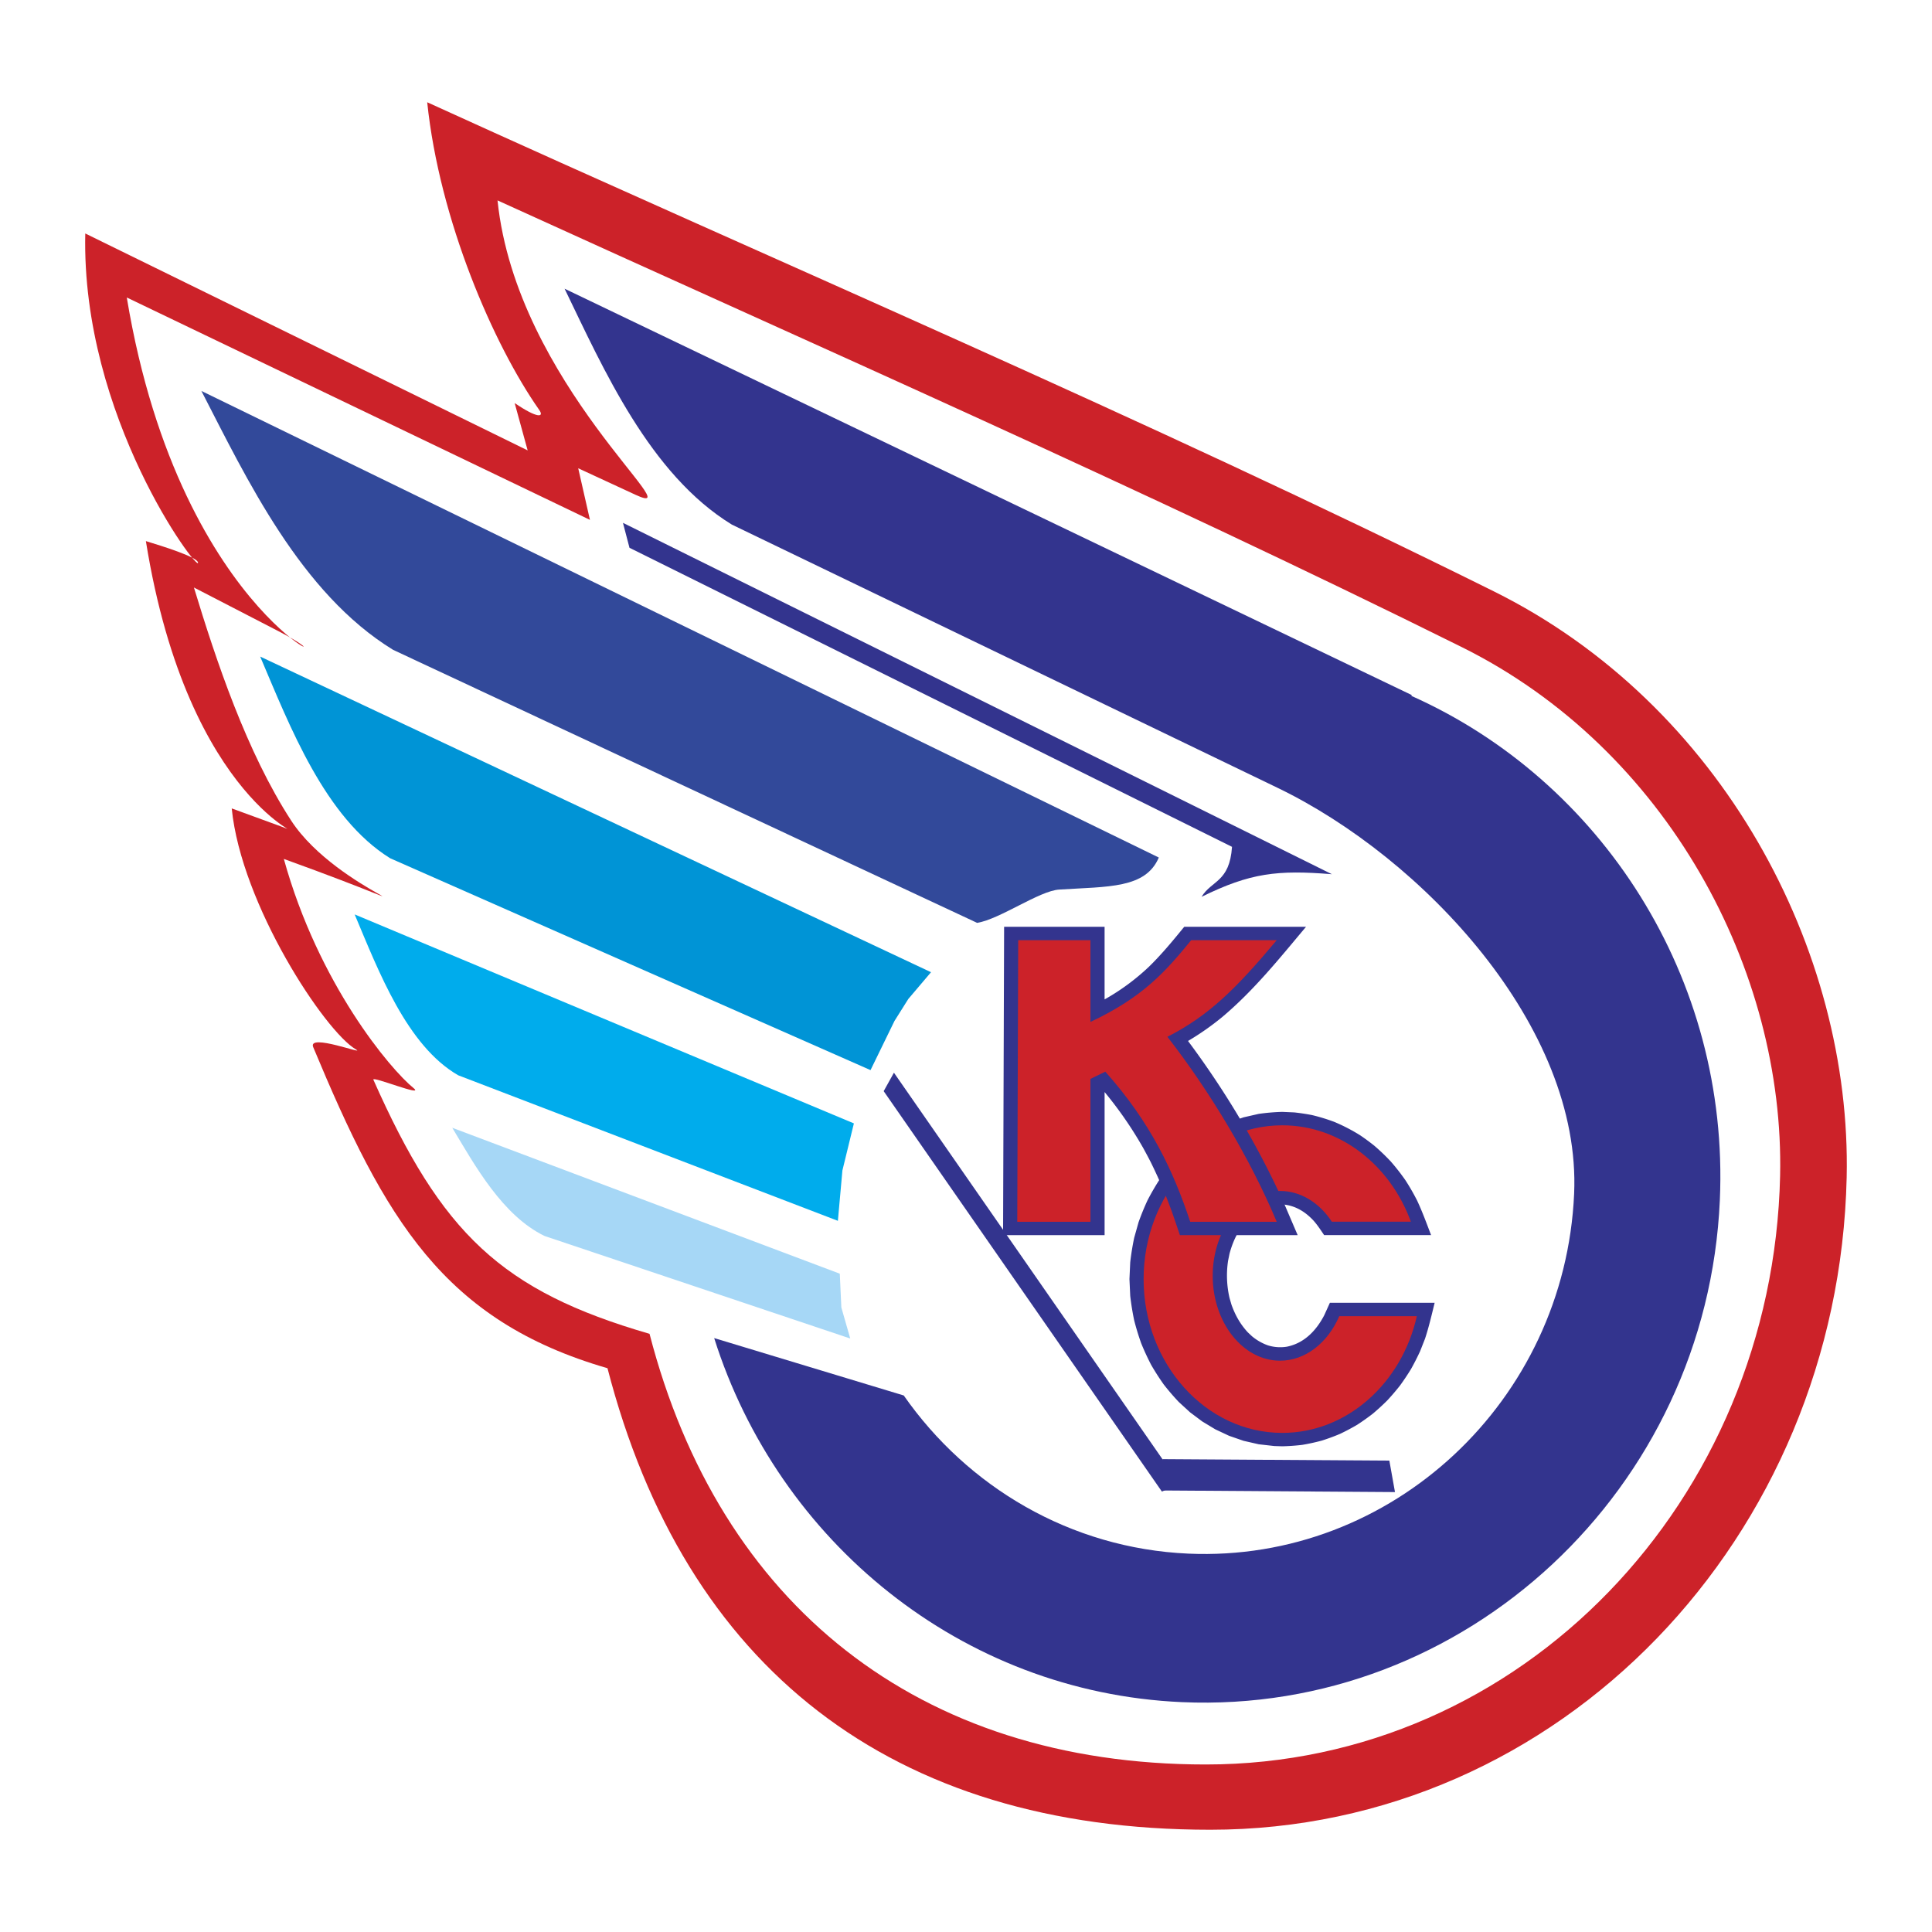 <svg xmlns="http://www.w3.org/2000/svg" width="2500" height="2500" viewBox="0 0 192.756 192.756"><g fill-rule="evenodd" clip-rule="evenodd"><path fill="#fff" d="M0 0h192.756v192.756H0V0z"/><path d="M42.623 10.201c1.217 11.751 6.612 24.194 11.175 30.698.529.754-.189.859-2.45-.686l1.297 4.723L8.508 23.294c-.419 18.302 11.321 33.871 11.251 32.843-.039-.566-3.671-1.682-5.204-2.151 4.252 26.521 17.163 29.812 13.46 28.459l-4.895-1.789c.953 9.622 9.308 22.258 12.386 24.042 1.103.639-4.856-1.664-4.255-.22 7.148 17.151 12.973 27.28 29.358 32.029 7.731 29.877 28.291 46.047 60.14 46.047 34.972 0 62.693-29.245 63.494-65.082.506-22.663-12.439-47.175-35.209-58.475-35.026-17.385-70.828-32.579-106.411-48.796z" fill="#cc2229"/><path d="M49.638 19.995c1.9 18.354 19.715 32.123 13.75 29.362l-5.699-2.637 1.17 5.148-46.21-22.187c5.476 33.005 24.358 38.058 15.159 33.306l-8.461-4.372c2.213 7.277 5.245 16.396 9.708 23.263 4.702 7.235 18.236 10.679-.738 3.817 3.461 12.496 10.632 20.988 12.935 22.858 1.194.969-4.183-1.239-4.002-.832 6.799 15.326 12.769 21.069 27.554 25.354 6.976 26.959 26.769 42.968 55.506 42.968 31.555 0 56.568-26.388 57.291-58.724.457-20.449-11.225-42.566-31.769-52.763-31.606-15.686-64.088-29.929-96.194-44.561z" fill="#fff"/><path d="M127.928 144.297c.683-.017 1.33-.062 2.007-.144a20.775 20.775 0 0 0 1.926-.419 20.918 20.918 0 0 0 1.828-.673 21.959 21.959 0 0 0 1.71-.906 22.777 22.777 0 0 0 1.577-1.119 23.41 23.41 0 0 0 1.431-1.312c.448-.483.863-.969 1.27-1.485.391-.538.749-1.075 1.096-1.641.329-.587.626-1.17.908-1.779l.494-1.254c.389-1.184.664-2.377.96-3.586h-10.451l-.566 1.247c-.771 1.479-1.957 2.78-3.729 3.134a4.14 4.14 0 0 1-1.895-.135 5.215 5.215 0 0 1-1.59-.912l-.418-.394c-.763-.833-1.245-1.705-1.619-2.745l-.197-.678a9.92 9.92 0 0 1-.145-3.706l.145-.709c.297-1.104.721-2.045 1.423-2.972l.394-.451c.928-.919 1.987-1.522 3.365-1.498 1.316.071 2.345.706 3.2 1.623.403.455.716.941 1.056 1.443h10.672c-.444-1.155-.862-2.309-1.387-3.434a22.12 22.12 0 0 0-1.184-2.055 21.99 21.99 0 0 0-1.441-1.845 21.166 21.166 0 0 0-1.676-1.603 23.09 23.09 0 0 0-1.397-1.026 17.981 17.981 0 0 0-2.564-1.329 18.748 18.748 0 0 0-2.233-.683 21.28 21.28 0 0 0-1.76-.265l-1.21-.053c-.803.023-1.552.086-2.347.199l-1.508.344-1.447.5-1.377.648-1.3.784-1.216.912a23.064 23.064 0 0 0-1.648 1.585 24.5 24.5 0 0 0-1.422 1.818 25.336 25.336 0 0 0-1.171 2.023c-.338.729-.63 1.445-.899 2.2l-.436 1.552a26.64 26.64 0 0 0-.394 2.434l-.077 1.681.077 1.681c.096.826.223 1.619.394 2.434.201.786.431 1.536.704 2.303.302.737.624 1.436.992 2.145.393.679.802 1.316 1.257 1.958.479.611.964 1.178 1.5 1.744l1.123 1.029 1.216.911 1.3.785 1.377.647 1.447.501 1.508.344 1.558.176.789.026z" fill="#33348e"/><path d="M127.931 142.96c6.471 0 11.928-4.971 13.427-11.645h-7.74c-1.14 2.642-3.362 4.441-5.907 4.441-3.7 0-6.719-3.804-6.719-8.467 0-4.664 3.019-8.467 6.719-8.467 2.075 0 3.936 1.195 5.169 3.068h7.884c-2.053-5.629-7.035-9.618-12.832-9.618-7.619 0-13.834 6.893-13.834 15.344-.001 8.451 6.214 15.344 13.833 15.344z" fill="#cc2229"/><path d="M114.793 115.915a48.062 48.062 0 0 1 2.13 4.99c.273.773.533 1.55.795 2.327h11.751l-1.308-3.055c-2.582-5.749-5.828-11.214-9.631-16.319a26.918 26.918 0 0 0 3.398-2.378c3.177-2.667 5.742-5.88 8.375-9.014h-12.151c-1.119 1.367-2.226 2.719-3.499 3.963a22.218 22.218 0 0 1-4.448 3.282v-7.245H100.18l-.104 30.766h10.13v-14.278a38.77 38.77 0 0 1 3.871 5.616c.244.446.484.894.716 1.345z" fill="#33348e"/><path d="M101.587 93.803l-.095 28.094h7.301v-14.253l1.482-.723c4.531 5.074 6.787 9.901 8.474 14.976h8.629c-2.686-6.398-6.7-13.045-10.904-18.455 4.141-2.114 6.859-4.806 10.904-9.639h-8.533c-2.558 3.132-4.803 5.686-10.052 8.156v-8.156h-7.206z" fill="#cc2229"/><path fill="#33348e" d="M89.188 107.023l28.506 41.029-1.773.761-27.756-39.948 1.023-1.842z"/><path fill="#33348e" d="M139.177 148.865l-23.19-.159-.003-3.127 22.632.147.561 3.139z"/><path d="M20.094 39.005l95.521 46.551c-1.327 3.105-5.027 2.885-9.938 3.196-1.999.126-5.877 2.938-8.186 3.324l-58.27-27.241c-9.231-5.655-14.609-17.071-19.127-25.83z" fill="#32499a"/><path d="M25.958 65.507l66.93 31.491-2.268 2.673-1.379 2.193-2.388 4.902-47.925-21.137c-6.509-4.036-10.003-13.154-12.97-20.122z" fill="#0094d6"/><path d="M35.385 91.232l49.808 20.85-1.146 4.695-.451 5.025-37.884-14.522c-5.122-2.952-7.941-10.386-10.327-16.048z" fill="#00acec"/><path d="M45.123 112.519l38.663 14.557.155 3.368.888 3.1-30.5-10.23c-4.196-2.039-6.935-7.007-9.206-10.795z" fill="#a6d7f6"/><path d="M62.152 52.164l70.732 35.056c-5.434-.436-8.133-.14-13.006 2.256 1.014-1.662 2.794-1.445 3.041-4.987L62.804 54.653l-.652-2.489z" fill="#33348e"/><path d="M127.465 78.602l-54.45-26.264c-8.188-5.015-12.797-15.5-16.686-23.534l84.521 40.542-.037.082c18.898 8.427 31.76 28.096 30.776 50.317-1.276 28.835-25.392 51.33-53.683 50.077-22.03-.976-40.264-16.072-46.652-36.322l18.913 5.726c6.359 9.11 16.621 15.259 28.395 15.78 20.284.898 37.574-15.23 38.489-35.904.74-16.673-15.102-33.514-29.586-40.5z" fill="#33348e"/></g></svg>